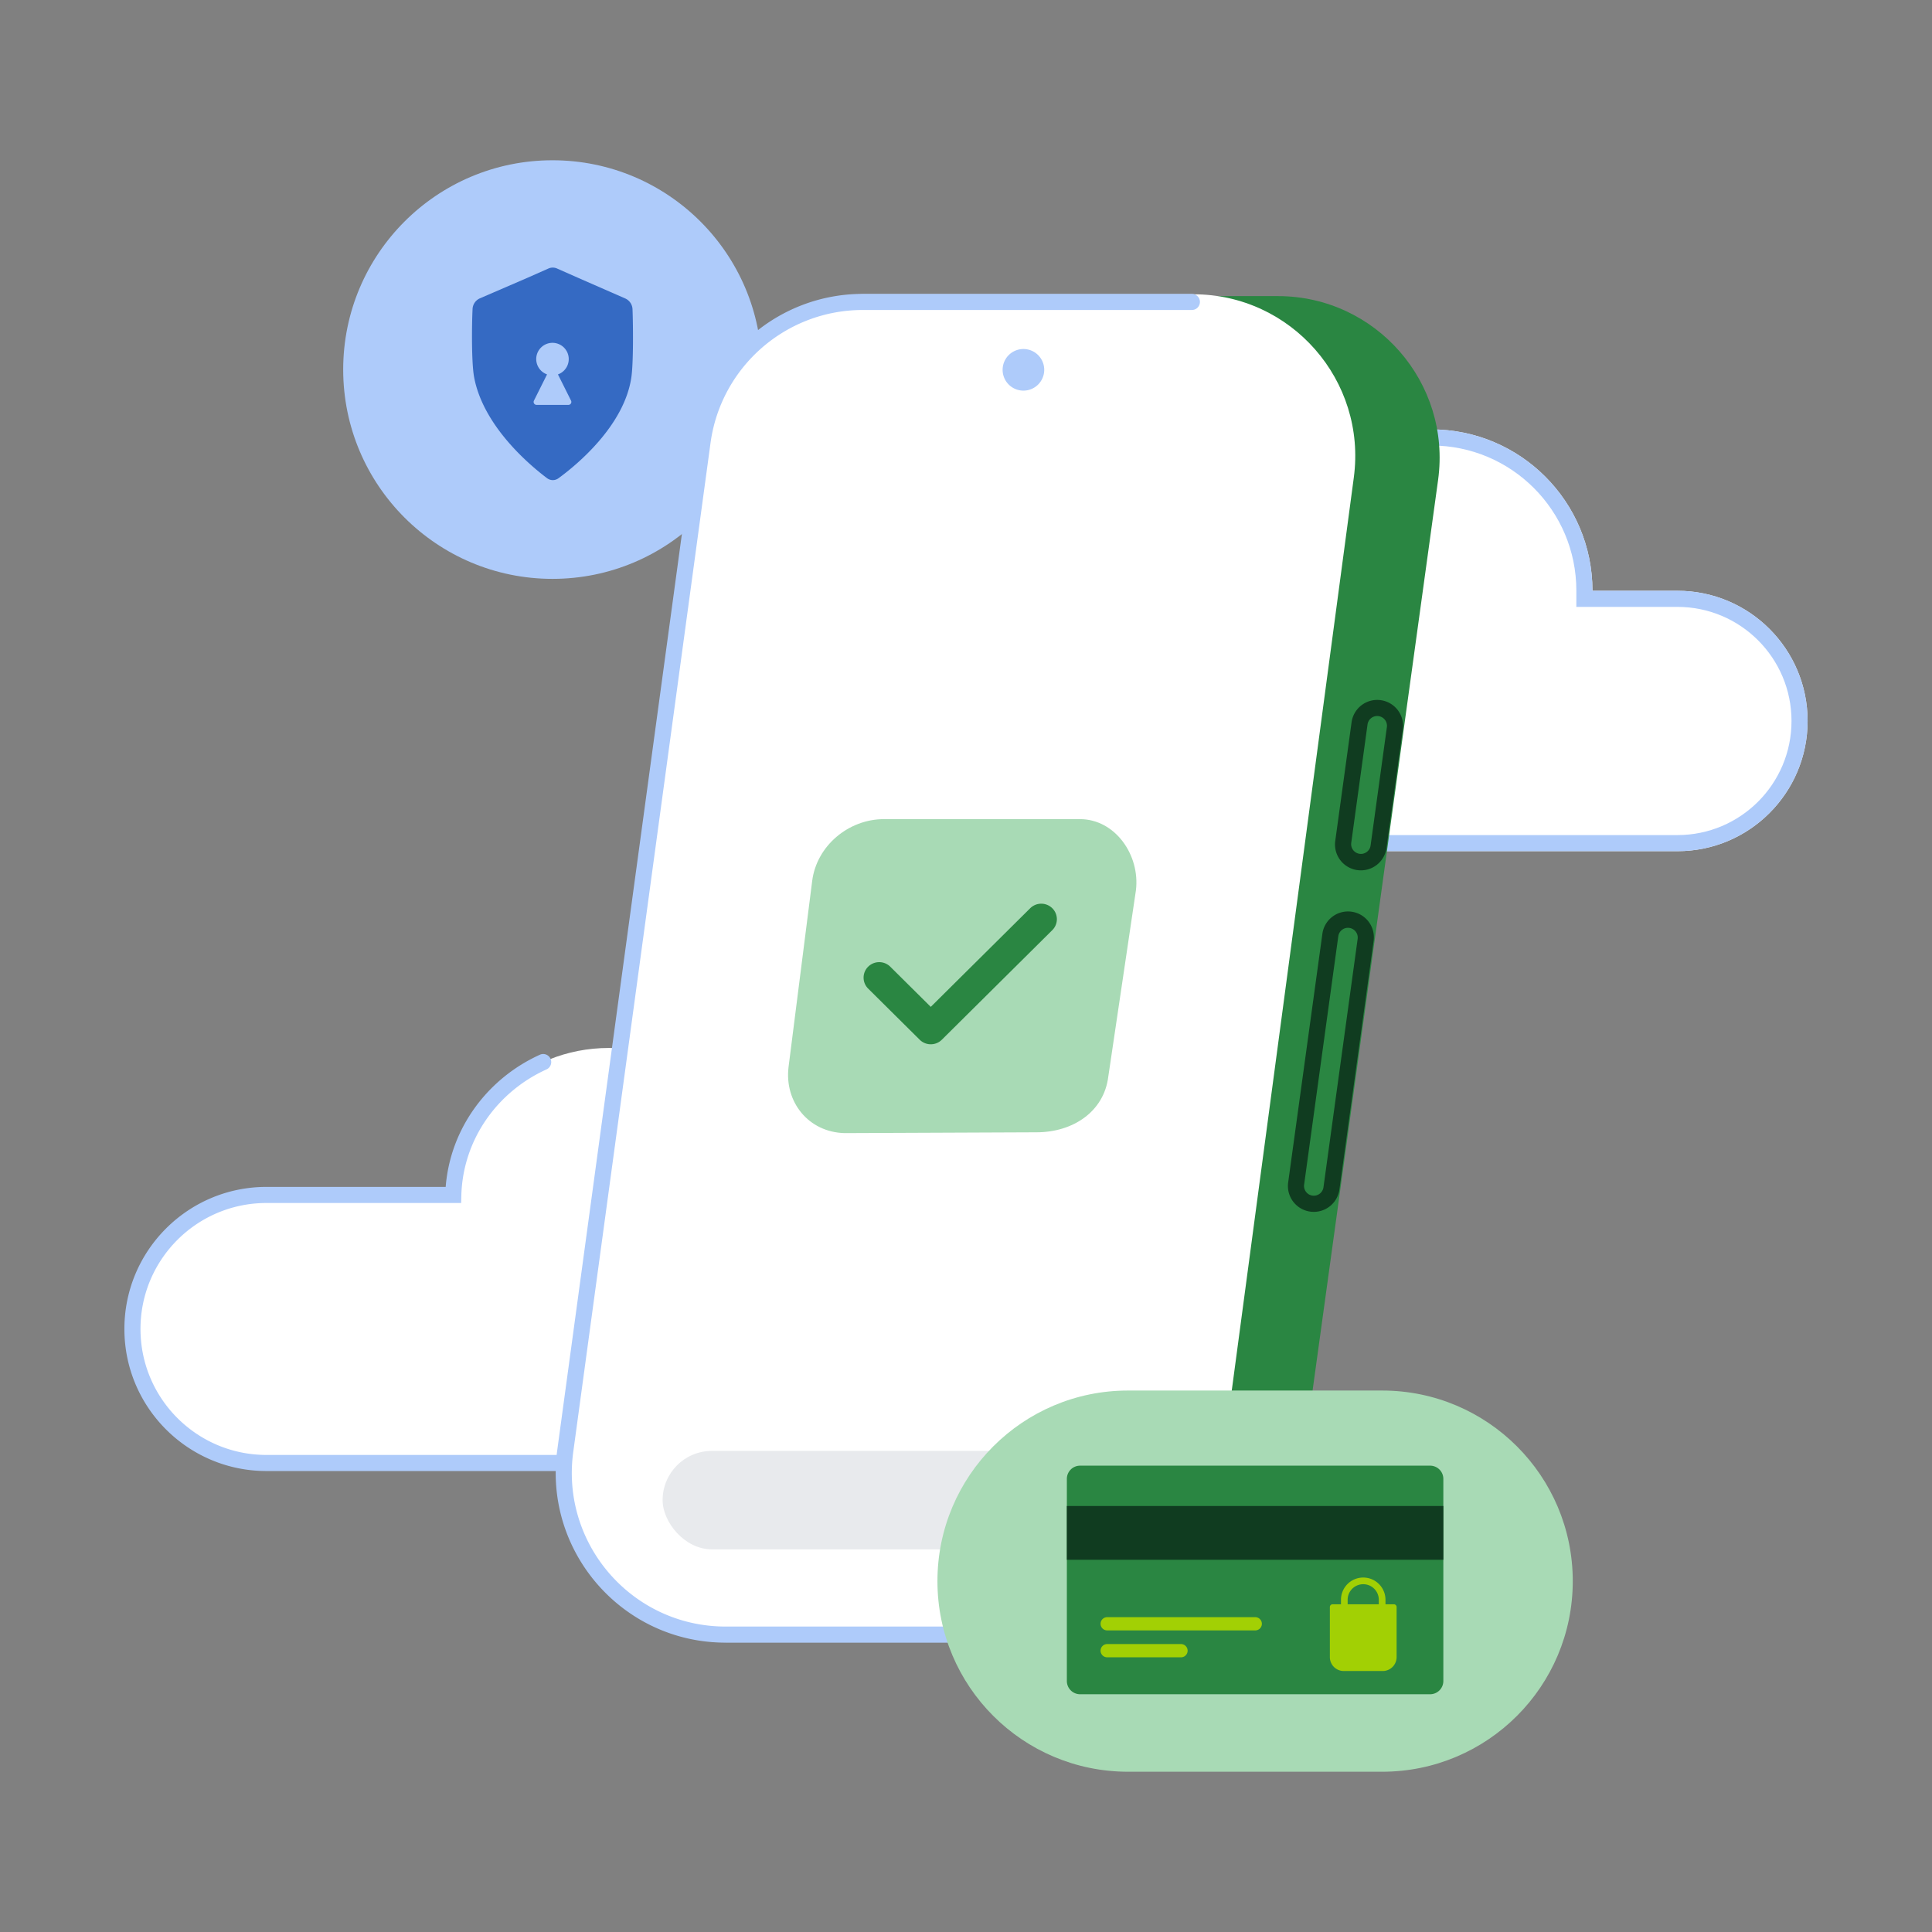 <svg xmlns="http://www.w3.org/2000/svg" width="610" height="610" fill="none"><rect width="100%" height="100%" fill="#808080" stroke="none"/><path fill="#fff" fill-rule="evenodd" d="M502.793 186.534v-.061c0-28.108-22.786-50.894-50.894-50.894s-50.894 22.786-50.894 50.894q0 .35.005.698c-19.247 3.423-33.86 20.24-33.86 40.47 0 22.702 18.404 41.106 41.106 41.106h121.363c22.702 0 41.106-18.404 41.106-41.106s-18.404-41.107-41.106-41.107z" clip-rule="evenodd"/><path fill="#AECBFA" fill-rule="evenodd" d="m497.705 191.617.005-5.144c0-25.3-20.51-45.811-45.811-45.811s-45.81 20.511-45.81 45.811q0 .315.004.629l.058 4.317-4.251.756c-16.863 3-29.667 17.743-29.667 35.466 0 19.895 16.128 36.023 36.023 36.023h121.363c19.895 0 36.023-16.128 36.023-36.023s-16.128-36.024-36.023-36.024zm5.088-5.083v-.124c-.034-28.079-22.807-50.831-50.894-50.831-28.108 0-50.894 22.786-50.894 50.894q0 .35.005.698c-19.247 3.423-33.86 20.24-33.86 40.47 0 22.702 18.404 41.106 41.106 41.106h121.363c22.702 0 41.106-18.404 41.106-41.106s-18.404-41.107-41.106-41.107z" clip-rule="evenodd"/><path fill="#fff" d="M143.124 377.287c.744-25.753 22.45-46.407 49.118-46.407s48.374 20.654 49.119 46.407h12.308c23.37 0 42.314 18.945 42.314 42.314 0 23.37-18.945 42.314-42.314 42.314H84.129c-23.368 0-42.313-18.944-42.313-42.314 0-23.369 18.945-42.314 42.314-42.314z"/><path fill="#AECBFA" fill-rule="evenodd" d="M173.82 334.282a2.543 2.543 0 0 1-1.266 3.364c-15.548 7.047-26.382 22.151-26.89 39.715l-.071 2.468H84.13c-21.966 0-39.772 17.807-39.772 39.772 0 21.966 17.806 39.773 39.772 39.773h165.426a2.541 2.541 0 0 1 0 5.083H84.13c-24.773 0-44.855-20.082-44.855-44.856 0-24.773 20.082-44.855 44.855-44.855h56.586c1.465-18.561 13.264-34.263 29.739-41.73a2.54 2.54 0 0 1 3.365 1.266" clip-rule="evenodd"/><path fill="#AECBFA" d="M240.525 116.685c0 36.497-29.587 66.083-66.083 66.083-36.497 0-66.084-29.586-66.084-66.083s29.587-66.083 66.084-66.083 66.083 29.586 66.083 66.083"/><path fill="#356AC3" d="M199.706 97.62a3.87 3.87 0 0 0-2.296-3.385l-14.746-6.455-6.789-3.003a3.35 3.35 0 0 0-2.709 0l-6.789 3.003-14.873 6.422a3.87 3.87 0 0 0-2.297 3.342c-.252 5.098-.362 16.983.488 21.547 2.918 15.601 17.816 27.974 23.025 31.882a3.01 3.01 0 0 0 3.616.025c5.34-3.896 20.755-16.365 23.01-31.907.664-4.581.562-16.364.36-21.47Z"/><path fill="#AECBFA" fill-rule="evenodd" d="M176.161 118.212a5.134 5.134 0 1 0-6.782-5.71 5.14 5.14 0 0 0 3.344 5.71l-4.138 8.276a.933.933 0 0 0 .834 1.351h10.045a.934.934 0 0 0 .835-1.351z" clip-rule="evenodd"/><path fill="#2A8642" d="M359.018 517.947h-56.991l78.519-424.458h22.898c30.989 0 54.842 27.367 50.611 58.066l-44.426 322.279c-3.485 25.281-25.091 44.113-50.611 44.113"/><path fill="#fff" d="M222.148 137.235c3.393-25.373 25.04-44.32 50.639-44.32h104.02c30.906 0 54.735 27.227 50.64 57.86l-43.238 323.417c-3.392 25.374-25.04 44.32-50.639 44.32H229.55c-30.906 0-54.734-27.227-50.639-57.86z"/><path fill="#AECBFA" fill-rule="evenodd" d="M272.441 97.871c-24.283 0-44.831 17.942-48.105 42.003l-43.345 318.593c-3.965 29.145 18.692 55.093 48.105 55.093h106.865a2.542 2.542 0 1 1 0 5.083H229.096c-32.493 0-57.522-28.665-53.142-60.861L219.3 139.189c3.616-26.581 26.316-46.401 53.141-46.401h103.824a2.542 2.542 0 1 1 0 5.083z" clip-rule="evenodd"/><path fill="#AECBFA" d="M329.699 116.685a6.569 6.569 0 1 1-13.137 0 6.569 6.569 0 0 1 13.137 0"/><path fill="#103C20" fill-rule="evenodd" d="m432.739 266.983 5.147-37.406a3.083 3.083 0 1 0-6.109-.84l-5.148 37.406a3.084 3.084 0 0 0 6.11.84m3.206-45.917a8.167 8.167 0 0 0-9.204 6.978l-5.147 37.406a8.167 8.167 0 1 0 16.181 2.226l5.147-37.406a8.167 8.167 0 0 0-6.977-9.204m-18.09 153.877 10.813-78.578a3.085 3.085 0 0 0-6.11-.841l-10.813 78.578a3.085 3.085 0 0 0 6.11.841m8.871-87.089a8.167 8.167 0 0 0-9.204 6.977l-10.812 78.578a8.167 8.167 0 0 0 16.181 2.227l10.813-78.578a8.166 8.166 0 0 0-6.978-9.204" clip-rule="evenodd"/><path fill="#103C20" d="M357.876 470.979c0 12.898-10.456 23.355-23.355 23.355s-23.355-10.457-23.355-23.355 10.456-23.356 23.355-23.356 23.355 10.457 23.355 23.356"/><rect width="120.488" height="31.084" x="209.211" y="458.103" fill="#E8EAED" rx="15.542"/><path fill="#A8DAB5" d="M295.983 499.219c0-33.235 26.943-60.178 60.179-60.178H436.4c33.235 0 60.178 26.943 60.178 60.178s-26.943 60.179-60.178 60.179h-80.238c-33.236 0-60.179-26.943-60.179-60.179"/><path fill="#2A8642" d="M336.845 466.94a4.18 4.18 0 0 1 4.179-4.18h110.509a4.18 4.18 0 0 1 4.18 4.18v63.811a4.18 4.18 0 0 1-4.18 4.179H341.024a4.18 4.18 0 0 1-4.179-4.179z"/><path fill="#A2D004" fill-rule="evenodd" d="M347.491 512.689c0-1.154.935-2.089 2.089-2.089h46.699a2.09 2.09 0 1 1 0 4.179H349.58a2.09 2.09 0 0 1-2.089-2.09m0 8.491a2.09 2.09 0 0 1 2.089-2.09h23.349a2.09 2.09 0 0 1 0 4.179H349.58a2.09 2.09 0 0 1-2.089-2.089" clip-rule="evenodd"/><path fill="#103C20" d="M336.845 475.496h118.867v16.981H336.845z"/><path fill="#A2D004" fill-rule="evenodd" d="M435.337 512.133v-7.025a4.917 4.917 0 0 0-9.835 0v7.025a4.918 4.918 0 0 0 9.835 0m-4.917-14.05a7.025 7.025 0 0 0-7.025 7.025v7.025a7.025 7.025 0 0 0 14.05 0v-7.025a7.025 7.025 0 0 0-7.025-7.025" clip-rule="evenodd"/><path fill="#A2D004" d="M419.883 507.402c0-.485.393-.878.878-.878h19.319c.484 0 .878.393.878.878v15.806a4.39 4.39 0 0 1-4.391 4.391h-12.294a4.39 4.39 0 0 1-4.39-4.391z"/><path fill="#A8DAB5" d="M256.432 278.183c1.372-11.061 11.429-19.556 22.674-19.556h61.838c11.213 0 19.077 11.431 17.705 22.493l-8.725 58.823c-1.372 11.061-11.163 17.564-22.674 17.564l-60.567.254c-11.384-.254-19.077-9.846-17.705-20.908z"/><path fill="#2A8642" fill-rule="evenodd" d="M294.062 329.713a4.93 4.93 0 0 0 3.304-1.43l34.879-34.601a4.864 4.864 0 0 0 0-6.92 4.96 4.96 0 0 0-6.976 0l-31.392 31.142-12.79-12.688a4.96 4.96 0 0 0-6.976 0 4.864 4.864 0 0 0 0 6.92l16.277 16.148a4.94 4.94 0 0 0 3.674 1.429" clip-rule="evenodd"/></svg>